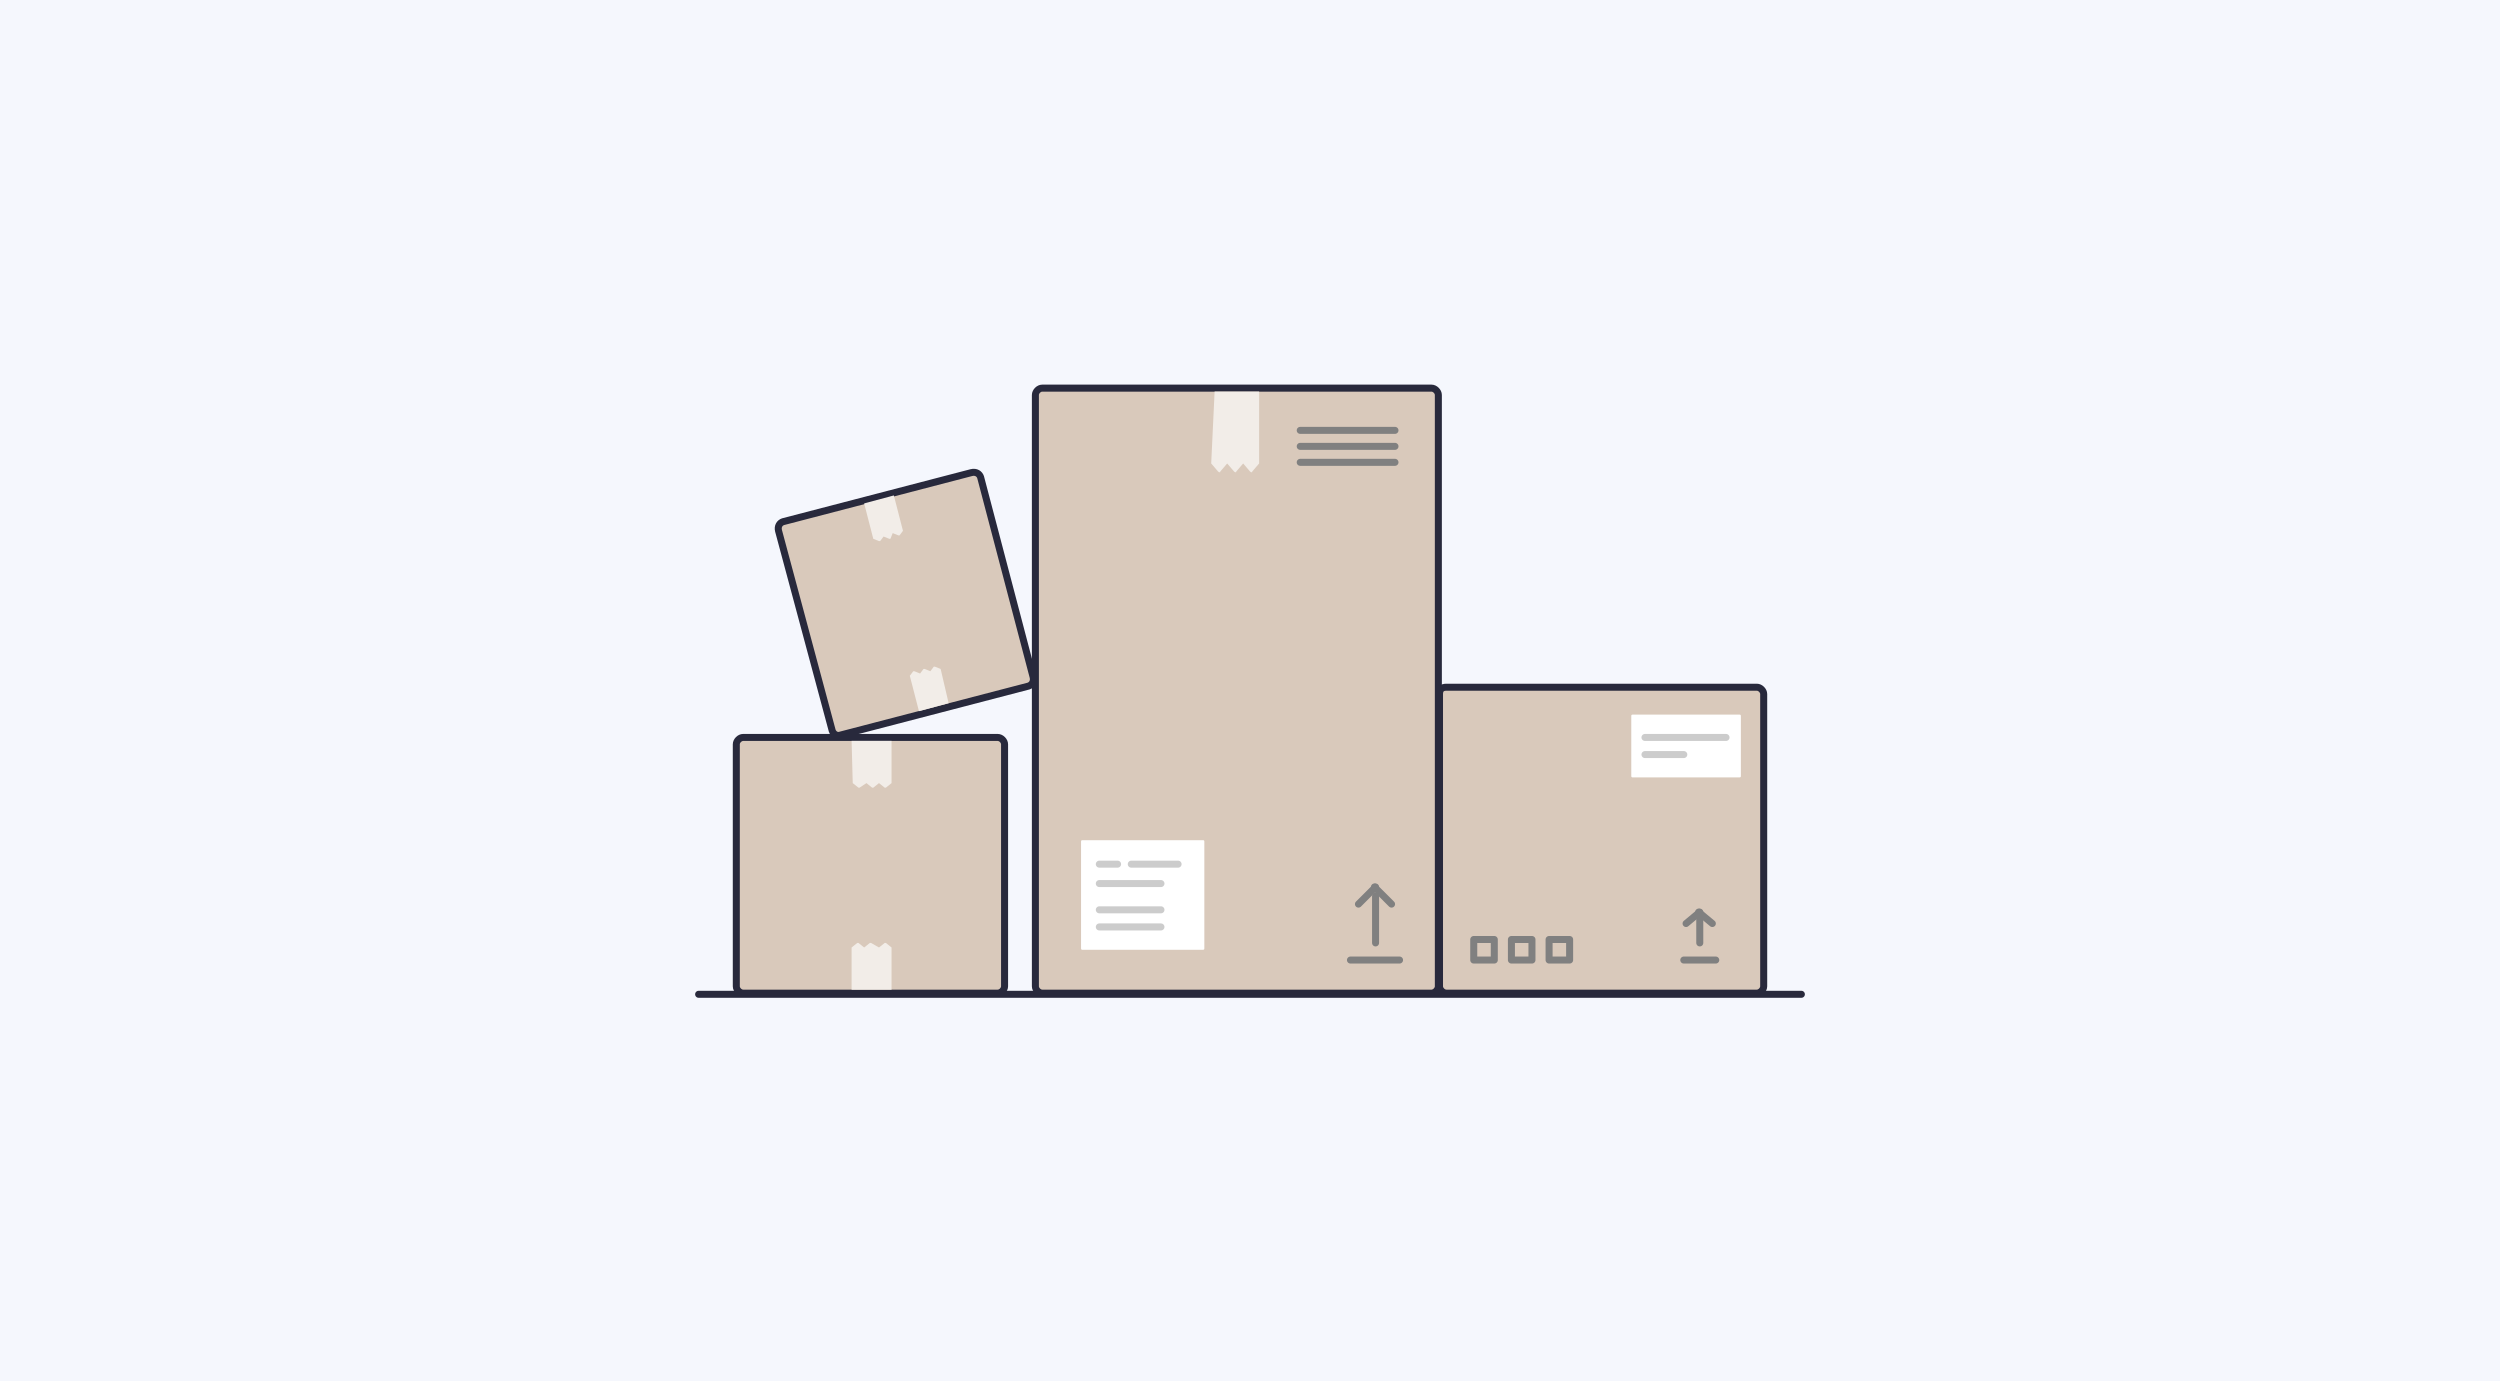 <?xml version="1.0" encoding="UTF-8"?>
<!-- Generator: Adobe Illustrator 28.0.0, SVG Export Plug-In . SVG Version: 6.00 Build 0)  -->
<svg xmlns="http://www.w3.org/2000/svg" xmlns:xlink="http://www.w3.org/1999/xlink" version="1.1" id="Layer_1" x="0px" y="0px" viewBox="0 0 219 121" style="enable-background:new 0 0 219 121;" xml:space="preserve">
<style type="text/css">
	.st0{fill:#F5F7FD;}
	.st1{fill:none;stroke:#28293C;stroke-width:0.615;stroke-linecap:round;}
	.st2{fill:#D9C9BB;stroke:#28293C;stroke-width:0.615;stroke-linejoin:round;}
	.st3{fill:none;stroke:#808080;stroke-width:0.615;stroke-linecap:round;}
	.st4{fill:#F2EDE8;}
	.st5{fill:#D9C9BB;stroke:#28293C;stroke-width:0.615;stroke-linejoin:round;stroke-miterlimit:4;}
	.st6{fill:#FFFFFF;}
	.st7{fill:none;stroke:#CCCCCC;stroke-width:0.615;stroke-linecap:round;}
	.st8{fill:none;stroke:#808080;stroke-width:0.615;stroke-linejoin:round;}
</style>
<rect class="st0" width="219" height="121"></rect>
<g>
	<path class="st1" d="M61.2,87.1h96.6"></path>
	<path class="st2" d="M91.3,87h34.1c0.3,0,0.6-0.3,0.6-0.6V34.6c0-0.3-0.3-0.6-0.6-0.6H91.3c-0.3,0-0.6,0.3-0.6,0.6v51.8   C90.7,86.7,91,87,91.3,87z"></path>
	<path class="st3" d="M120.5,82.6v-4.1"></path>
	<path class="st3" d="M121.9,79.2l-1.5-1.5"></path>
	<path class="st3" d="M119,79.2l1.5-1.5"></path>
	<path class="st3" d="M118.3,84.1h4.3"></path>
	<path class="st4" d="M106.4,34.3h3.9v6.3h0c0,0,0,0,0,0l-0.6,0.7c0,0.1-0.1,0.1-0.2,0l-0.6-0.7c0,0,0,0,0,0h0c0,0,0,0,0,0l-0.6,0.7   c0,0.1-0.1,0.1-0.2,0l-0.6-0.7c0,0,0,0,0,0h0c0,0,0,0,0,0l-0.6,0.7c0,0.1-0.1,0.1-0.2,0l-0.6-0.7c0,0,0,0,0,0h0L106.4,34.3   L106.4,34.3z"></path>
	<path class="st2" d="M65.1,87h22.3c0.3,0,0.6-0.3,0.6-0.6V65.2c0-0.3-0.3-0.6-0.6-0.6H65.1c-0.3,0-0.6,0.3-0.6,0.6v21.2   C64.5,86.7,64.8,87,65.1,87z"></path>
	<path class="st4" d="M74.6,64.9h3.5v3.7h0c0,0,0,0,0,0L77.6,69c0,0-0.1,0-0.1,0L77,68.6c0,0,0,0,0,0h0c0,0,0,0,0,0L76.5,69   c0,0-0.1,0-0.1,0l-0.5-0.4c0,0,0,0,0,0h0c0,0,0,0,0,0L75.3,69c0,0-0.1,0-0.1,0l-0.5-0.4c0,0,0,0,0,0h0L74.6,64.9L74.6,64.9z"></path>
	<path class="st4" d="M78.1,86.7h-3.5V83h0c0,0,0,0,0,0l0.5-0.4c0,0,0.1,0,0.1,0l0.5,0.4c0,0,0,0,0,0h0c0,0,0,0,0,0l0.5-0.4   c0,0,0.1,0,0.1,0L77,83c0,0,0,0,0,0h0c0,0,0,0,0,0l0.5-0.4c0,0,0.1,0,0.1,0l0.5,0.4c0,0,0,0,0,0h0L78.1,86.7L78.1,86.7z"></path>
	<path class="st5" d="M73.6,64.4l16.5-4.3c0.3-0.1,0.5-0.4,0.4-0.8l-4.6-17.5c-0.1-0.3-0.4-0.5-0.8-0.4l-16.5,4.3   c-0.3,0.1-0.5,0.4-0.4,0.8L72.9,64C73,64.3,73.3,64.5,73.6,64.4z"></path>
	<path class="st4" d="M75.7,44.1l2.6-0.7l0.8,3.1l0,0c0,0,0,0,0,0l-0.3,0.4c0,0-0.1,0-0.1,0l-0.5-0.2c0,0,0,0,0,0l0,0c0,0,0,0,0,0   L78,47.2c0,0-0.1,0-0.1,0L77.4,47c0,0,0,0,0,0l0,0c0,0,0,0,0,0l-0.3,0.4c0,0-0.1,0-0.1,0l-0.5-0.2c0,0,0,0,0,0l0,0L75.7,44.1   L75.7,44.1z"></path>
	<path class="st4" d="M83.1,61.6l-2.6,0.7l-0.8-3.1l0,0c0,0,0,0,0,0l0.3-0.4c0,0,0.1,0,0.1,0l0.5,0.2c0,0,0,0,0,0l0,0c0,0,0,0,0,0   l0.3-0.4c0,0,0.1,0,0.1,0l0.5,0.2c0,0,0,0,0,0l0,0c0,0,0,0,0,0l0.3-0.4c0,0,0.1,0,0.1,0l0.5,0.2c0,0,0,0,0,0l0,0L83.1,61.6   L83.1,61.6z"></path>
	<path class="st6" d="M105.4,73.6c0.1,0,0.1,0.1,0.1,0.1v9.4c0,0.1-0.1,0.1-0.1,0.1H94.8c-0.1,0-0.1-0.1-0.1-0.1v-9.4   c0-0.1,0.1-0.1,0.1-0.1H105.4z"></path>
	<path class="st7" d="M96.3,75.7h1.6"></path>
	<path class="st7" d="M99.1,75.7h4.1"></path>
	<path class="st7" d="M96.3,77.4h5.4"></path>
	<path class="st7" d="M96.3,79.7h5.4"></path>
	<path class="st7" d="M96.3,81.2h5.4"></path>
	<path class="st2" d="M126.1,60.8v25.6c0,0.3,0.3,0.6,0.6,0.6h27.2c0.3,0,0.6-0.3,0.6-0.6V60.8c0-0.3-0.3-0.6-0.6-0.6h-27.2   C126.3,60.2,126.1,60.4,126.1,60.8z"></path>
	<path class="st3" d="M148.9,82.6V80"></path>
	<path class="st3" d="M150,80.9l-1.2-1"></path>
	<path class="st3" d="M147.7,80.9l1.2-1"></path>
	<path class="st3" d="M147.5,84.1h2.8"></path>
	<path class="st6" d="M143,62.6h9.4c0.1,0,0.1,0.1,0.1,0.1V68c0,0.1-0.1,0.1-0.1,0.1H143c-0.1,0-0.1-0.1-0.1-0.1v-5.3   C142.9,62.7,142.9,62.6,143,62.6z"></path>
	<path class="st7" d="M144.1,64.6h7.1"></path>
	<path class="st7" d="M144.1,66.1h3.4"></path>
	<rect x="129.1" y="82.3" class="st8" width="1.8" height="1.8"></rect>
	<rect x="132.4" y="82.3" class="st8" width="1.8" height="1.8"></rect>
	<rect x="135.7" y="82.3" class="st8" width="1.8" height="1.8"></rect>
	<path class="st3" d="M113.9,37.7h8.3"></path>
	<path class="st3" d="M113.9,39.1h8.3"></path>
	<path class="st3" d="M113.9,40.5h8.3"></path>
</g>
</svg>
